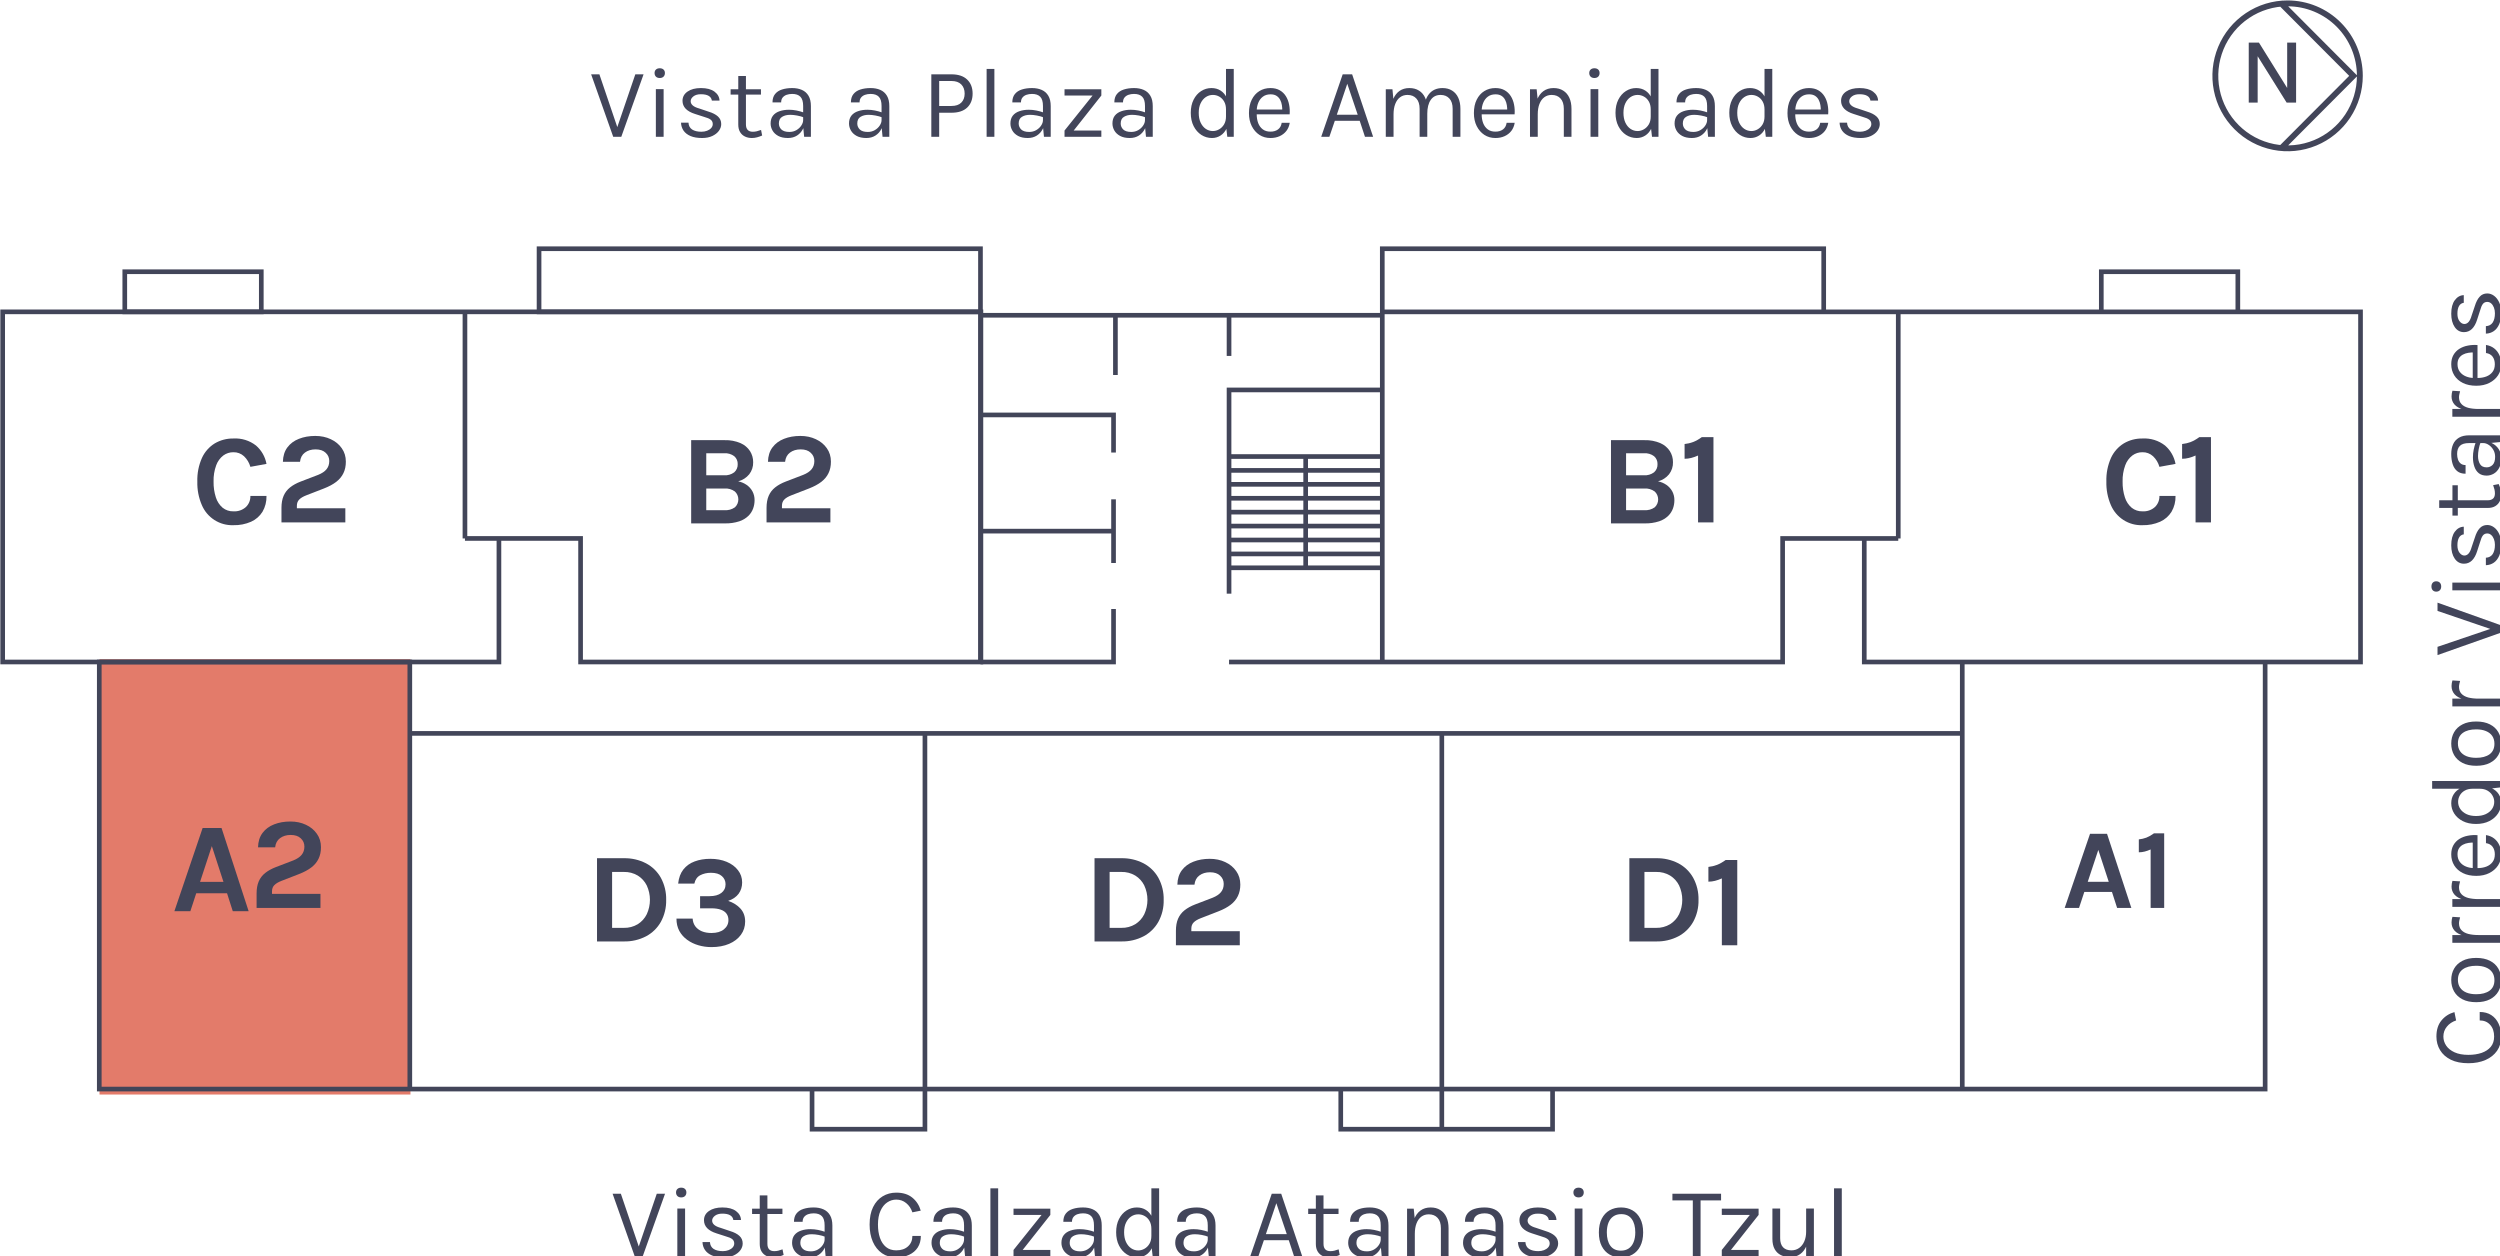 <svg width="201" height="101" viewBox="0 0 201 101" fill="none" xmlns="http://www.w3.org/2000/svg">
<g clip-path="url(#clip0_1701_10393)">
<path d="M183.425 0.296L189.209 6.098L183.425 11.901M189.732 6.098C189.732 7.251 189.391 8.378 188.753 9.336C188.115 10.294 187.207 11.041 186.146 11.482C185.084 11.924 183.916 12.039 182.789 11.814C181.662 11.589 180.627 11.034 179.815 10.219C179.002 9.404 178.449 8.366 178.225 7.235C178.001 6.105 178.116 4.933 178.555 3.868C178.995 2.803 179.74 1.893 180.695 1.253C181.65 0.612 182.774 0.271 183.922 0.271C185.463 0.271 186.941 0.884 188.03 1.977C189.12 3.07 189.732 4.553 189.732 6.098Z" stroke="#424559" stroke-width="0.472" stroke-miterlimit="10"/>
<path d="M180.799 3.424H181.618L183.946 7.165H183.889V3.424H184.606V8.247H183.844L181.403 4.341H181.516V8.247H180.799V3.424Z" fill="#424559"/>
<path d="M33 53H8V88H33V53Z" fill="#E37B6A"/>
<path d="M89.68 30.148V25.349M98.815 28.615V25.349M98.815 45.652H111.136M98.815 44.534H111.136M98.815 43.415H111.136M98.815 42.297H111.136M98.815 41.178H111.136M98.815 40.059H111.136M98.815 38.94H111.136M98.815 37.822H111.136M104.976 36.703V45.652M98.815 36.703H111.136M115.922 90.785H124.826V87.562H115.922M115.922 90.785V87.562M115.922 90.785H107.797V87.562H115.922M111.136 25.072H146.626V19.997H111.136V25.072ZM111.136 25.072H152.62M111.136 25.072V53.224M152.62 43.291V25.072M152.62 43.291L143.323 43.292V53.224H111.136M152.62 43.291L149.887 43.292V53.224H189.786V25.072L152.62 25.072M111.136 53.224V31.351H98.815V47.729M111.136 53.224V25.349H78.83V53.224M111.136 53.224H98.815M157.766 87.563V53.224H182.117V87.563H157.766ZM157.766 87.563V58.965H115.922M157.766 87.563H115.922M115.922 58.965V87.563M115.922 58.965H74.365M115.922 87.563H74.365M74.365 58.965V87.563M74.365 58.965H32.949V87.563M74.365 87.563H32.949M32.949 87.563H7.982V53.224H32.949V87.563ZM78.83 53.224V33.358H89.529V36.384M78.83 53.224H89.529V48.964M78.83 42.705H89.529M89.529 40.146V45.263M74.365 90.785H65.289V87.562H74.365V90.785ZM179.922 25.072H168.945V21.848H179.922V25.072ZM21.008 25.072H10.032V21.848H21.008V25.072ZM43.34 19.997H78.83V25.072H43.34V19.997Z" stroke="#424559" stroke-width="0.375" stroke-miterlimit="10"/>
<path d="M16.085 70.902H17.966L17.031 68.026L16.085 70.902ZM14.02 73.263L16.291 66.572H17.812L19.991 73.263H18.716L18.254 71.82H15.777L15.304 73.263H14.02Z" fill="#424559"/>
<path d="M166 73L168.039 67.037H169.405L171.361 73H170.217L169.802 71.714H167.578L167.153 73H166ZM167.855 70.896H169.543L168.704 68.332L167.855 70.896Z" fill="#42455A"/>
<path d="M173.179 67H174V73H172.911V68.296C172.748 68.369 172.588 68.426 172.431 68.466C172.274 68.505 172.118 68.525 171.961 68.525V67.487C172.17 67.466 172.373 67.418 172.57 67.345C172.767 67.268 172.97 67.153 173.179 67Z" fill="#42455A"/>
<path d="M56.783 41.019H58.242C58.545 41.044 58.846 40.961 59.093 40.784C59.179 40.702 59.247 40.603 59.294 40.494C59.34 40.385 59.363 40.267 59.363 40.148C59.362 40.029 59.337 39.912 59.289 39.803C59.242 39.694 59.172 39.597 59.085 39.516C58.842 39.338 58.543 39.253 58.242 39.276H56.783V41.019ZM56.783 36.441V38.214H58.212C58.505 38.235 58.795 38.15 59.032 37.975C59.125 37.894 59.198 37.792 59.246 37.678C59.295 37.564 59.317 37.441 59.311 37.317C59.316 37.197 59.294 37.078 59.246 36.968C59.198 36.857 59.127 36.759 59.036 36.68C58.802 36.505 58.513 36.42 58.222 36.441H56.783ZM55.57 42.081V35.389H58.263C58.702 35.375 59.139 35.456 59.543 35.629C59.853 35.764 60.117 35.987 60.303 36.27C60.47 36.537 60.558 36.847 60.555 37.163C60.564 37.513 60.453 37.855 60.239 38.132C60.011 38.411 59.701 38.61 59.352 38.699C59.593 38.747 59.822 38.844 60.025 38.983C60.221 39.117 60.382 39.295 60.496 39.503C60.614 39.725 60.673 39.974 60.668 40.225C60.667 40.445 60.63 40.663 60.557 40.87C60.477 41.096 60.347 41.301 60.177 41.47C59.968 41.671 59.717 41.823 59.443 41.913C59.065 42.035 58.67 42.092 58.273 42.081H55.57Z" fill="#424559"/>
<path d="M130.736 41.019H132.196C132.498 41.044 132.8 40.961 133.046 40.784C133.132 40.702 133.2 40.603 133.247 40.494C133.293 40.385 133.317 40.267 133.316 40.148C133.315 40.029 133.29 39.912 133.242 39.803C133.195 39.694 133.125 39.597 133.038 39.516C132.795 39.338 132.496 39.253 132.196 39.276H130.736V41.019ZM130.736 36.441V38.214H132.165C132.458 38.235 132.748 38.15 132.985 37.975C133.078 37.894 133.151 37.792 133.2 37.678C133.248 37.564 133.27 37.441 133.264 37.317C133.269 37.197 133.247 37.078 133.199 36.968C133.152 36.857 133.08 36.759 132.989 36.68C132.756 36.505 132.466 36.42 132.175 36.441H130.736ZM129.523 42.081V35.389H132.216C132.655 35.375 133.092 35.456 133.496 35.629C133.807 35.764 134.071 35.987 134.257 36.27C134.424 36.537 134.511 36.847 134.508 37.163C134.518 37.513 134.406 37.855 134.192 38.132C133.964 38.411 133.654 38.61 133.306 38.699C133.547 38.747 133.776 38.844 133.979 38.983C134.174 39.117 134.335 39.295 134.449 39.503C134.567 39.725 134.626 39.974 134.621 40.225C134.62 40.445 134.583 40.663 134.51 40.87C134.431 41.096 134.3 41.301 134.13 41.47C133.922 41.671 133.671 41.823 133.396 41.913C133.018 42.035 132.623 42.092 132.226 42.081H129.523Z" fill="#424559"/>
<path d="M172.25 42.225C171.713 42.245 171.182 42.1 170.729 41.81C170.276 41.52 169.921 41.099 169.711 40.602C169.457 40.008 169.335 39.366 169.352 38.72C169.331 38.065 169.459 37.413 169.724 36.815C169.945 36.333 170.302 35.928 170.752 35.65C171.206 35.383 171.724 35.246 172.25 35.255C172.906 35.216 173.553 35.417 174.071 35.822C174.511 36.204 174.807 36.724 174.912 37.297L173.617 37.534C173.527 37.209 173.351 36.915 173.108 36.683C172.875 36.467 172.567 36.35 172.25 36.359C171.96 36.356 171.677 36.447 171.443 36.619C171.182 36.821 170.983 37.094 170.871 37.404C170.716 37.825 170.644 38.272 170.657 38.72C170.648 39.153 170.711 39.586 170.844 39.998C170.945 40.319 171.133 40.604 171.387 40.823C171.632 41.018 171.937 41.121 172.25 41.112C172.433 41.123 172.616 41.099 172.79 41.039C172.963 40.979 173.123 40.886 173.259 40.763C173.378 40.648 173.47 40.51 173.532 40.357C173.594 40.204 173.623 40.039 173.617 39.874H174.912C174.926 40.32 174.814 40.76 174.591 41.145C174.372 41.498 174.053 41.777 173.674 41.947C173.225 42.143 172.739 42.238 172.25 42.225Z" fill="#424559"/>
<path d="M18.764 42.225C18.226 42.245 17.696 42.1 17.243 41.81C16.789 41.52 16.434 41.099 16.225 40.602C15.971 40.008 15.848 39.366 15.865 38.72C15.845 38.065 15.972 37.413 16.238 36.815C16.458 36.333 16.816 35.928 17.265 35.65C17.719 35.383 18.238 35.246 18.764 35.255C19.419 35.216 20.067 35.417 20.585 35.822C21.024 36.204 21.321 36.724 21.426 37.297L20.131 37.534C20.04 37.21 19.864 36.916 19.621 36.683C19.388 36.467 19.081 36.351 18.764 36.359C18.474 36.356 18.191 36.447 17.956 36.619C17.695 36.821 17.497 37.094 17.384 37.404C17.23 37.825 17.157 38.272 17.171 38.72C17.162 39.153 17.225 39.586 17.358 39.998C17.459 40.319 17.646 40.604 17.9 40.823C18.145 41.018 18.451 41.121 18.764 41.112C18.947 41.123 19.13 41.099 19.303 41.039C19.477 40.979 19.636 40.886 19.773 40.763C19.891 40.648 19.984 40.51 20.046 40.357C20.107 40.204 20.136 40.039 20.131 39.874H21.426C21.439 40.32 21.328 40.76 21.105 41.145C20.885 41.498 20.566 41.778 20.187 41.947C19.738 42.143 19.253 42.238 18.764 42.225Z" fill="#424559"/>
<path d="M49.213 70.104V74.6H50.158C50.551 74.61 50.939 74.508 51.276 74.306C51.587 74.112 51.838 73.834 52 73.504C52.168 73.142 52.255 72.748 52.255 72.348C52.255 71.949 52.168 71.555 52 71.192C51.838 70.864 51.587 70.588 51.276 70.395C50.938 70.195 50.551 70.094 50.158 70.104H49.213ZM48 69.001H50.158C50.777 68.987 51.39 69.128 51.941 69.411C52.442 69.675 52.856 70.079 53.133 70.574C53.428 71.119 53.576 71.732 53.56 72.352C53.575 72.968 53.428 73.577 53.133 74.117C52.855 74.612 52.441 75.015 51.941 75.28C51.39 75.564 50.778 75.706 50.158 75.692H48V69.001Z" fill="#424559"/>
<path d="M89.213 70.104V74.6H90.158C90.551 74.61 90.939 74.508 91.276 74.306C91.587 74.112 91.838 73.834 92 73.504C92.168 73.142 92.255 72.748 92.255 72.348C92.255 71.949 92.168 71.555 92 71.192C91.838 70.864 91.587 70.588 91.276 70.395C90.938 70.195 90.551 70.094 90.158 70.104H89.213ZM88 69.001H90.158C90.777 68.987 91.39 69.128 91.941 69.411C92.442 69.675 92.856 70.079 93.133 70.574C93.428 71.119 93.576 71.732 93.56 72.352C93.575 72.968 93.428 73.577 93.133 74.117C92.855 74.612 92.441 75.015 91.941 75.28C91.39 75.564 90.778 75.706 90.158 75.692H88V69.001Z" fill="#424559"/>
<path d="M132.213 70.104V74.6H133.158C133.551 74.61 133.939 74.508 134.276 74.306C134.587 74.112 134.838 73.834 135 73.504C135.168 73.142 135.255 72.748 135.255 72.348C135.255 71.949 135.168 71.555 135 71.192C134.838 70.864 134.587 70.588 134.276 70.395C133.938 70.195 133.551 70.094 133.158 70.104H132.213ZM131 69.001H133.158C133.777 68.987 134.39 69.128 134.941 69.411C135.442 69.675 135.856 70.079 136.133 70.574C136.428 71.119 136.576 71.732 136.56 72.352C136.575 72.968 136.428 73.577 136.133 74.117C135.855 74.612 135.441 75.015 134.941 75.28C134.39 75.564 133.778 75.706 133.158 75.692H131V69.001Z" fill="#424559"/>
<path d="M37.382 43.291V25.072M37.382 43.291H46.679V53.224H78.865V25.072H37.382M37.382 43.291H40.114V53.224H0.215V25.072H37.382" stroke="#424559" stroke-width="0.375" stroke-miterlimit="10"/>
<path d="M20.63 73V71.835C20.63 71.453 20.688 71.129 20.803 70.863C20.919 70.597 21.09 70.373 21.318 70.191C21.549 70.006 21.837 69.847 22.184 69.713L23.581 69.178C23.885 69.055 24.109 68.905 24.253 68.727C24.399 68.548 24.473 68.328 24.473 68.065C24.473 67.802 24.377 67.582 24.184 67.403C23.995 67.222 23.724 67.13 23.37 67.13C23.031 67.13 22.746 67.216 22.515 67.388C22.287 67.556 22.156 67.802 22.121 68.128H20.745C20.756 67.662 20.877 67.276 21.108 66.968C21.339 66.66 21.648 66.43 22.037 66.28C22.425 66.126 22.863 66.049 23.349 66.049C23.808 66.049 24.223 66.136 24.594 66.311C24.965 66.483 25.259 66.725 25.476 67.036C25.696 67.344 25.806 67.704 25.806 68.118C25.806 68.468 25.742 68.775 25.612 69.041C25.486 69.308 25.294 69.54 25.035 69.74C24.776 69.939 24.448 70.116 24.053 70.27L22.646 70.816C22.373 70.921 22.175 71.038 22.053 71.168C21.93 71.294 21.869 71.46 21.869 71.666V71.866H25.765V73H20.63Z" fill="#42455A"/>
<path d="M94.544 76V74.835C94.544 74.453 94.602 74.129 94.717 73.863C94.833 73.597 95.004 73.373 95.232 73.191C95.463 73.006 95.752 72.847 96.098 72.713L97.495 72.178C97.799 72.055 98.023 71.905 98.167 71.727C98.314 71.548 98.387 71.328 98.387 71.065C98.387 70.802 98.291 70.582 98.098 70.403C97.909 70.222 97.638 70.13 97.285 70.13C96.945 70.13 96.66 70.216 96.429 70.388C96.201 70.556 96.07 70.802 96.035 71.128H94.66C94.67 70.662 94.791 70.276 95.022 69.968C95.253 69.66 95.563 69.43 95.951 69.28C96.34 69.126 96.777 69.049 97.264 69.049C97.722 69.049 98.137 69.136 98.508 69.311C98.879 69.483 99.173 69.725 99.39 70.036C99.61 70.344 99.721 70.704 99.721 71.118C99.721 71.468 99.656 71.775 99.526 72.041C99.4 72.308 99.208 72.54 98.949 72.74C98.69 72.939 98.363 73.116 97.967 73.27L96.56 73.816C96.287 73.921 96.089 74.038 95.967 74.168C95.844 74.294 95.783 74.46 95.783 74.666V74.866H99.679V76H94.544Z" fill="#42455A"/>
<path d="M57.201 76.147C56.84 76.147 56.492 76.098 56.156 76C55.82 75.902 55.519 75.757 55.253 75.564C54.987 75.372 54.775 75.134 54.618 74.85C54.464 74.563 54.387 74.233 54.387 73.858H55.689C55.703 74.096 55.774 74.302 55.904 74.478C56.033 74.649 56.208 74.782 56.429 74.876C56.653 74.968 56.91 75.013 57.201 75.013C57.628 75.013 57.962 74.915 58.203 74.719C58.445 74.523 58.566 74.275 58.566 73.974C58.566 73.778 58.517 73.609 58.419 73.469C58.321 73.326 58.17 73.218 57.967 73.144C57.764 73.067 57.505 73.028 57.19 73.028H56.287V72.052H57.054C57.453 72.052 57.766 71.966 57.993 71.795C58.221 71.623 58.335 71.391 58.335 71.097C58.335 70.834 58.237 70.615 58.041 70.44C57.845 70.262 57.551 70.172 57.159 70.172C56.84 70.172 56.555 70.237 56.303 70.367C56.054 70.496 55.895 70.722 55.825 71.044H54.523C54.572 70.579 54.712 70.199 54.943 69.905C55.178 69.611 55.48 69.395 55.851 69.259C56.222 69.119 56.641 69.049 57.106 69.049C57.6 69.049 58.039 69.129 58.424 69.29C58.809 69.451 59.112 69.675 59.332 69.963C59.556 70.246 59.668 70.575 59.668 70.95C59.668 71.296 59.574 71.599 59.385 71.858C59.196 72.113 58.916 72.304 58.545 72.43C58.958 72.57 59.288 72.778 59.537 73.055C59.785 73.331 59.91 73.676 59.91 74.089C59.91 74.492 59.796 74.849 59.568 75.16C59.344 75.468 59.029 75.71 58.623 75.885C58.217 76.059 57.743 76.147 57.201 76.147Z" fill="#42455A"/>
<path d="M138.741 69.144H139.676V76H138.437V70.624C138.251 70.708 138.069 70.773 137.891 70.818C137.712 70.864 137.534 70.886 137.355 70.886V69.7C137.593 69.675 137.824 69.621 138.048 69.537C138.272 69.45 138.503 69.319 138.741 69.144Z" fill="#42455A"/>
<path d="M176.827 35.144H177.762V42H176.523V36.624C176.337 36.708 176.155 36.773 175.977 36.818C175.798 36.864 175.62 36.886 175.441 36.886V35.7C175.679 35.675 175.91 35.621 176.134 35.537C176.358 35.45 176.589 35.319 176.827 35.144Z" fill="#42455A"/>
<path d="M136.827 35.144H137.762V42H136.523V36.624C136.337 36.708 136.155 36.773 135.977 36.818C135.798 36.864 135.62 36.886 135.441 36.886V35.7C135.679 35.675 135.91 35.621 136.134 35.537C136.358 35.45 136.589 35.319 136.827 35.144Z" fill="#42455A"/>
<path d="M61.63 42V40.834C61.63 40.453 61.688 40.129 61.803 39.863C61.919 39.597 62.09 39.373 62.318 39.191C62.549 39.006 62.837 38.846 63.184 38.714L64.581 38.178C64.885 38.056 65.109 37.905 65.252 37.727C65.4 37.548 65.473 37.328 65.473 37.065C65.473 36.803 65.377 36.582 65.184 36.404C64.995 36.221 64.724 36.13 64.371 36.13C64.031 36.13 63.746 36.216 63.515 36.388C63.287 36.556 63.156 36.803 63.121 37.128H61.745C61.756 36.663 61.877 36.276 62.108 35.968C62.339 35.66 62.648 35.431 63.037 35.28C63.425 35.126 63.863 35.049 64.35 35.049C64.808 35.049 65.223 35.136 65.594 35.312C65.965 35.483 66.259 35.724 66.476 36.036C66.696 36.344 66.806 36.705 66.806 37.117C66.806 37.468 66.742 37.776 66.612 38.041C66.486 38.307 66.294 38.54 66.035 38.74C65.776 38.939 65.448 39.116 65.053 39.27L63.646 39.816C63.373 39.921 63.175 40.038 63.053 40.168C62.93 40.294 62.869 40.46 62.869 40.666V40.866H66.764V42H61.63Z" fill="#42455A"/>
<path d="M22.63 42V40.834C22.63 40.453 22.688 40.129 22.803 39.863C22.919 39.597 23.09 39.373 23.318 39.191C23.549 39.006 23.837 38.846 24.184 38.714L25.581 38.178C25.885 38.056 26.109 37.905 26.253 37.727C26.399 37.548 26.473 37.328 26.473 37.065C26.473 36.803 26.377 36.582 26.184 36.404C25.995 36.221 25.724 36.13 25.37 36.13C25.031 36.13 24.746 36.216 24.515 36.388C24.287 36.556 24.156 36.803 24.121 37.128H22.745C22.756 36.663 22.877 36.276 23.108 35.968C23.339 35.66 23.648 35.431 24.037 35.28C24.425 35.126 24.863 35.049 25.349 35.049C25.808 35.049 26.223 35.136 26.594 35.312C26.965 35.483 27.259 35.724 27.476 36.036C27.696 36.344 27.806 36.705 27.806 37.117C27.806 37.468 27.742 37.776 27.612 38.041C27.486 38.307 27.294 38.54 27.035 38.74C26.776 38.939 26.448 39.116 26.053 39.27L24.646 39.816C24.373 39.921 24.175 40.038 24.053 40.168C23.93 40.294 23.869 40.46 23.869 40.666V40.866H27.765V42H22.63Z" fill="#42455A"/>
<path d="M201.096 83.339C201.096 83.781 200.985 84.163 200.764 84.483C200.54 84.803 200.231 85.049 199.836 85.223C199.439 85.396 198.979 85.483 198.456 85.483C197.899 85.483 197.429 85.389 197.048 85.203C196.667 85.013 196.379 84.757 196.184 84.435C195.987 84.109 195.888 83.744 195.888 83.339C195.888 82.803 196.023 82.372 196.292 82.047C196.559 81.719 196.907 81.493 197.336 81.371L197.472 82.043C197.16 82.147 196.912 82.313 196.728 82.543C196.541 82.769 196.448 83.035 196.448 83.339C196.448 83.603 196.524 83.847 196.676 84.071C196.825 84.292 197.049 84.471 197.348 84.607C197.647 84.743 198.016 84.811 198.456 84.811C198.856 84.811 199.212 84.757 199.524 84.651C199.836 84.541 200.081 84.379 200.26 84.163C200.439 83.944 200.528 83.669 200.528 83.339C200.528 82.941 200.421 82.627 200.208 82.395C199.995 82.16 199.715 82.043 199.368 82.043L199.368 81.363C199.728 81.363 200.037 81.445 200.296 81.611C200.552 81.776 200.749 82.008 200.888 82.307C201.027 82.603 201.096 82.947 201.096 83.339ZM201.096 78.792C201.096 79.136 201.02 79.443 200.868 79.712C200.716 79.979 200.491 80.19 200.192 80.344C199.893 80.499 199.525 80.576 199.088 80.576C198.648 80.576 198.28 80.499 197.984 80.344C197.685 80.19 197.46 79.979 197.308 79.712C197.156 79.443 197.08 79.136 197.08 78.792C197.08 78.451 197.156 78.147 197.308 77.88C197.46 77.611 197.685 77.4 197.984 77.248C198.28 77.094 198.648 77.016 199.088 77.016C199.525 77.016 199.893 77.094 200.192 77.248C200.491 77.4 200.716 77.611 200.868 77.88C201.02 78.147 201.096 78.451 201.096 78.792ZM200.552 78.808C200.552 78.56 200.493 78.35 200.376 78.176C200.256 78.003 200.087 77.872 199.868 77.784C199.649 77.694 199.389 77.648 199.088 77.648C198.632 77.648 198.273 77.743 198.012 77.932C197.748 78.122 197.616 78.403 197.616 78.776C197.616 79.027 197.676 79.239 197.796 79.412C197.913 79.583 198.083 79.714 198.304 79.804C198.523 79.892 198.784 79.936 199.088 79.936C199.539 79.936 199.896 79.842 200.16 79.652C200.421 79.46 200.552 79.179 200.552 78.808ZM201 75.801L197.168 75.801L197.168 75.177L201 75.177L201 75.801ZM199.272 75.369C198.787 75.369 198.384 75.323 198.064 75.229C197.741 75.136 197.501 75 197.344 74.821C197.184 74.64 197.104 74.42 197.104 74.161C197.104 74.076 197.111 73.999 197.124 73.929C197.135 73.857 197.152 73.785 197.176 73.713L197.792 73.753C197.768 73.828 197.748 73.909 197.732 73.997C197.713 74.085 197.704 74.164 197.704 74.233C197.704 74.46 197.769 74.643 197.9 74.781C198.028 74.92 198.209 75.021 198.444 75.085C198.679 75.147 198.955 75.177 199.272 75.177L199.272 75.369ZM201 72.911L197.168 72.911L197.168 72.287L201 72.287L201 72.911ZM199.272 72.479C198.787 72.479 198.384 72.432 198.064 72.339C197.741 72.245 197.501 72.109 197.344 71.931C197.184 71.749 197.104 71.529 197.104 71.271C197.104 71.185 197.111 71.108 197.124 71.039C197.135 70.967 197.152 70.895 197.176 70.823L197.792 70.863C197.768 70.937 197.748 71.019 197.732 71.107C197.713 71.195 197.704 71.273 197.704 71.343C197.704 71.569 197.769 71.752 197.9 71.891C198.028 72.029 198.209 72.131 198.444 72.195C198.679 72.256 198.955 72.287 199.272 72.287L199.272 72.479ZM201.096 68.692C201.096 69.023 201.012 69.319 200.844 69.58C200.673 69.839 200.437 70.044 200.136 70.196C199.835 70.346 199.488 70.42 199.096 70.42C198.677 70.42 198.317 70.346 198.016 70.196C197.715 70.047 197.484 69.843 197.324 69.584C197.161 69.323 197.08 69.025 197.08 68.692C197.08 68.401 197.139 68.153 197.256 67.948C197.373 67.743 197.532 67.578 197.732 67.452C197.932 67.327 198.159 67.24 198.412 67.192C198.663 67.141 198.923 67.127 199.192 67.148L199.192 69.916L198.808 69.916L198.808 67.56L198.928 67.744C198.771 67.736 198.613 67.746 198.456 67.772C198.299 67.796 198.155 67.843 198.024 67.912C197.891 67.981 197.784 68.079 197.704 68.204C197.624 68.329 197.584 68.49 197.584 68.684C197.584 68.93 197.647 69.135 197.772 69.3C197.897 69.466 198.063 69.59 198.268 69.672C198.471 69.755 198.691 69.796 198.928 69.796L199.184 69.796C199.451 69.796 199.689 69.756 199.9 69.676C200.111 69.594 200.277 69.471 200.4 69.308C200.523 69.145 200.584 68.94 200.584 68.692C200.584 68.444 200.524 68.24 200.404 68.08C200.284 67.92 200.107 67.823 199.872 67.788L199.872 67.14C200.125 67.18 200.344 67.271 200.528 67.412C200.709 67.553 200.849 67.734 200.948 67.952C201.047 68.171 201.096 68.418 201.096 68.692ZM201.096 64.543C201.096 64.852 201.013 65.136 200.848 65.395C200.68 65.653 200.445 65.86 200.144 66.015C199.84 66.169 199.483 66.247 199.072 66.247C198.664 66.247 198.311 66.171 198.012 66.019C197.713 65.867 197.484 65.665 197.324 65.415C197.161 65.161 197.08 64.884 197.08 64.583C197.08 64.303 197.148 64.057 197.284 63.847C197.42 63.633 197.616 63.468 197.872 63.351C198.128 63.233 198.437 63.175 198.8 63.175L198.8 63.415C198.547 63.415 198.333 63.465 198.16 63.567C197.987 63.665 197.856 63.795 197.768 63.955C197.677 64.115 197.632 64.287 197.632 64.471C197.632 64.679 197.691 64.869 197.808 65.043C197.923 65.213 198.088 65.351 198.304 65.455C198.517 65.556 198.773 65.607 199.072 65.607C199.376 65.607 199.637 65.556 199.856 65.455C200.075 65.351 200.243 65.213 200.36 65.043C200.477 64.869 200.536 64.679 200.536 64.471C200.536 64.297 200.491 64.131 200.4 63.971C200.309 63.808 200.177 63.675 200.004 63.571C199.828 63.467 199.616 63.415 199.368 63.415L199.368 63.175C199.739 63.175 200.053 63.236 200.312 63.359C200.568 63.479 200.763 63.643 200.896 63.851C201.029 64.056 201.096 64.287 201.096 64.543ZM201 63.311L200.104 63.415L195.544 63.415L195.544 62.791L201 62.791L201 63.311ZM201.096 59.785C201.096 60.129 201.02 60.435 200.868 60.705C200.716 60.971 200.491 61.182 200.192 61.337C199.893 61.491 199.525 61.569 199.088 61.569C198.648 61.569 198.28 61.491 197.984 61.337C197.685 61.182 197.46 60.971 197.308 60.705C197.156 60.435 197.08 60.129 197.08 59.785C197.08 59.443 197.156 59.139 197.308 58.873C197.46 58.603 197.685 58.393 197.984 58.241C198.28 58.086 198.648 58.009 199.088 58.009C199.525 58.009 199.893 58.086 200.192 58.241C200.491 58.393 200.716 58.603 200.868 58.873C201.02 59.139 201.096 59.443 201.096 59.785ZM200.552 59.801C200.552 59.553 200.493 59.342 200.376 59.169C200.256 58.995 200.087 58.865 199.868 58.777C199.649 58.686 199.389 58.641 199.088 58.641C198.632 58.641 198.273 58.735 198.012 58.925C197.748 59.114 197.616 59.395 197.616 59.769C197.616 60.019 197.676 60.231 197.796 60.405C197.913 60.575 198.083 60.706 198.304 60.797C198.523 60.885 198.784 60.929 199.088 60.929C199.539 60.929 199.896 60.834 200.16 60.645C200.421 60.453 200.552 60.171 200.552 59.801ZM201 56.794L197.168 56.794L197.168 56.17L201 56.17L201 56.794ZM199.272 56.362C198.787 56.362 198.384 56.315 198.064 56.222C197.741 56.128 197.501 55.992 197.344 55.814C197.184 55.632 197.104 55.412 197.104 55.154C197.104 55.068 197.111 54.991 197.124 54.922C197.135 54.85 197.152 54.778 197.176 54.706L197.792 54.746C197.768 54.82 197.748 54.902 197.732 54.99C197.713 55.078 197.704 55.156 197.704 55.226C197.704 55.452 197.769 55.635 197.9 55.774C198.028 55.912 198.209 56.014 198.444 56.078C198.679 56.139 198.955 56.17 199.272 56.17L199.272 56.362ZM200.336 50.605L195.976 49.117L195.976 48.453L201 50.245L201 50.892L195.976 52.669L195.976 52.005L200.336 50.525L200.336 50.605ZM196.272 47.153C196.272 47.281 196.236 47.382 196.164 47.456C196.089 47.531 195.992 47.569 195.872 47.569C195.755 47.569 195.661 47.531 195.592 47.456C195.523 47.382 195.488 47.281 195.488 47.153C195.488 47.025 195.523 46.923 195.592 46.849C195.661 46.774 195.755 46.736 195.872 46.736C195.992 46.736 196.089 46.774 196.164 46.849C196.236 46.923 196.272 47.025 196.272 47.153ZM201 47.465L197.168 47.465L197.168 46.84L201 46.84L201 47.465ZM201.096 43.746C201.096 44.116 201.044 44.426 200.94 44.674C200.833 44.922 200.688 45.11 200.504 45.238C200.317 45.366 200.104 45.434 199.864 45.442L199.864 44.842C200.107 44.828 200.289 44.731 200.412 44.55C200.532 44.366 200.592 44.116 200.592 43.802C200.592 43.636 200.565 43.484 200.512 43.346C200.459 43.207 200.385 43.096 200.292 43.014C200.199 42.931 200.093 42.89 199.976 42.89C199.827 42.89 199.709 42.944 199.624 43.054C199.539 43.163 199.464 43.338 199.4 43.578L199.16 44.322C199.059 44.644 198.92 44.892 198.744 45.066C198.565 45.236 198.352 45.322 198.104 45.322C197.795 45.322 197.547 45.186 197.36 44.914C197.173 44.642 197.08 44.284 197.08 43.842C197.08 43.372 197.176 43.008 197.368 42.75C197.56 42.491 197.8 42.356 198.088 42.346L198.088 42.962C197.92 42.986 197.793 43.071 197.708 43.218C197.62 43.364 197.576 43.572 197.576 43.842C197.576 44.1 197.635 44.303 197.752 44.45C197.867 44.594 197.995 44.666 198.136 44.666C198.4 44.666 198.595 44.439 198.72 43.986L198.976 43.226C199.075 42.898 199.204 42.647 199.364 42.474C199.524 42.298 199.728 42.21 199.976 42.21C200.168 42.21 200.349 42.272 200.52 42.398C200.691 42.523 200.829 42.7 200.936 42.93C201.043 43.159 201.096 43.431 201.096 43.746ZM201.096 39.743C201.096 39.951 201.056 40.137 200.976 40.303C200.896 40.468 200.776 40.599 200.616 40.695C200.456 40.791 200.256 40.839 200.016 40.839L196.112 40.839L196.112 40.223L200 40.223C200.395 40.223 200.592 40.039 200.592 39.671C200.592 39.561 200.58 39.456 200.556 39.355C200.532 39.251 200.496 39.135 200.448 39.007L200.896 38.919C200.955 39.055 201.003 39.191 201.04 39.327C201.077 39.46 201.096 39.599 201.096 39.743ZM197.608 41.455L197.176 41.455L197.176 39.015L197.608 39.015L197.608 41.455ZM201 35.543L200.16 35.623L198.52 35.623C198.176 35.623 197.929 35.696 197.78 35.843C197.628 35.989 197.552 36.209 197.552 36.503C197.552 36.668 197.576 36.819 197.624 36.955C197.672 37.088 197.747 37.195 197.848 37.275C197.947 37.352 198.075 37.391 198.232 37.391L198.232 38.087C197.955 38.087 197.732 38.019 197.564 37.883C197.393 37.747 197.271 37.56 197.196 37.323C197.119 37.083 197.08 36.809 197.08 36.503C197.08 36.209 197.129 35.949 197.228 35.723C197.327 35.496 197.484 35.319 197.7 35.191C197.913 35.063 198.192 34.999 198.536 34.999L201 34.999L201 35.543ZM201.096 36.847C201.096 37.161 201.04 37.421 200.928 37.627C200.816 37.832 200.671 37.985 200.492 38.087C200.313 38.188 200.125 38.239 199.928 38.239C199.669 38.239 199.459 38.175 199.296 38.047C199.133 37.916 199.015 37.739 198.94 37.515C198.863 37.291 198.824 37.039 198.824 36.759C198.824 36.559 198.844 36.359 198.884 36.159C198.924 35.956 198.979 35.759 199.048 35.567L199.44 35.567C199.376 35.727 199.325 35.908 199.288 36.111C199.251 36.311 199.232 36.495 199.232 36.663C199.232 36.919 199.285 37.135 199.392 37.311C199.496 37.487 199.675 37.575 199.928 37.575C200.115 37.575 200.275 37.508 200.408 37.375C200.541 37.239 200.608 37.023 200.608 36.727C200.608 36.519 200.56 36.332 200.464 36.167C200.365 35.999 200.243 35.867 200.096 35.771C199.949 35.672 199.803 35.623 199.656 35.623L199.656 35.471C199.912 35.471 200.149 35.527 200.368 35.639C200.587 35.748 200.763 35.905 200.896 36.111C201.029 36.316 201.096 36.561 201.096 36.847ZM201 33.505L197.168 33.505L197.168 32.88L201 32.88L201 33.505ZM199.272 33.072C198.787 33.072 198.384 33.026 198.064 32.932C197.741 32.839 197.501 32.703 197.344 32.525C197.184 32.343 197.104 32.123 197.104 31.864C197.104 31.779 197.111 31.702 197.124 31.633C197.135 31.561 197.152 31.488 197.176 31.416L197.792 31.456C197.768 31.531 197.748 31.613 197.732 31.701C197.713 31.788 197.704 31.867 197.704 31.936C197.704 32.163 197.769 32.346 197.9 32.484C198.028 32.623 198.209 32.724 198.444 32.788C198.679 32.85 198.955 32.88 199.272 32.88L199.272 33.072ZM201.096 29.286C201.096 29.616 201.012 29.913 200.844 30.174C200.673 30.433 200.437 30.638 200.136 30.79C199.835 30.939 199.488 31.014 199.096 31.014C198.677 31.014 198.317 30.939 198.016 30.79C197.715 30.64 197.484 30.436 197.324 30.178C197.161 29.916 197.08 29.619 197.08 29.286C197.08 28.995 197.139 28.747 197.256 28.542C197.373 28.337 197.532 28.171 197.732 28.046C197.932 27.921 198.159 27.834 198.412 27.786C198.663 27.735 198.923 27.721 199.192 27.742L199.192 30.51L198.808 30.51L198.808 28.154L198.928 28.338C198.771 28.33 198.613 28.339 198.456 28.366C198.299 28.39 198.155 28.436 198.024 28.506C197.891 28.575 197.784 28.672 197.704 28.798C197.624 28.923 197.584 29.083 197.584 29.278C197.584 29.523 197.647 29.729 197.772 29.894C197.897 30.059 198.063 30.183 198.268 30.266C198.471 30.349 198.691 30.39 198.928 30.39L199.184 30.39C199.451 30.39 199.689 30.35 199.9 30.27C200.111 30.187 200.277 30.064 200.4 29.902C200.523 29.739 200.584 29.534 200.584 29.286C200.584 29.038 200.524 28.834 200.404 28.674C200.284 28.514 200.107 28.416 199.872 28.382L199.872 27.734C200.125 27.774 200.344 27.864 200.528 28.006C200.709 28.147 200.849 28.327 200.948 28.546C201.047 28.765 201.096 29.011 201.096 29.286ZM201.096 25.128C201.096 25.499 201.044 25.808 200.94 26.056C200.833 26.305 200.688 26.492 200.504 26.62C200.317 26.748 200.104 26.817 199.864 26.825L199.864 26.224C200.107 26.211 200.289 26.114 200.412 25.933C200.532 25.748 200.592 25.499 200.592 25.184C200.592 25.019 200.565 24.867 200.512 24.729C200.459 24.59 200.385 24.479 200.292 24.396C200.199 24.314 200.093 24.273 199.976 24.273C199.827 24.273 199.709 24.327 199.624 24.436C199.539 24.546 199.464 24.721 199.4 24.96L199.16 25.704C199.059 26.027 198.92 26.275 198.744 26.448C198.565 26.619 198.352 26.704 198.104 26.704C197.795 26.704 197.547 26.569 197.36 26.297C197.173 26.024 197.08 25.667 197.08 25.224C197.08 24.755 197.176 24.391 197.368 24.133C197.56 23.874 197.8 23.739 198.088 23.729L198.088 24.345C197.92 24.369 197.793 24.454 197.708 24.601C197.62 24.747 197.576 24.955 197.576 25.224C197.576 25.483 197.635 25.686 197.752 25.832C197.867 25.977 197.995 26.049 198.136 26.049C198.4 26.049 198.595 25.822 198.72 25.369L198.976 24.608C199.075 24.28 199.204 24.03 199.364 23.857C199.524 23.68 199.728 23.593 199.976 23.593C200.168 23.593 200.349 23.655 200.52 23.78C200.691 23.906 200.829 24.083 200.936 24.312C201.043 24.542 201.096 24.814 201.096 25.128Z" fill="#42455A"/>
<path d="M51.317 100.336L52.805 95.976H53.469L51.677 101H51.029L49.253 95.976H49.917L51.397 100.336H51.317ZM54.769 96.272C54.641 96.272 54.54 96.236 54.465 96.164C54.391 96.089 54.353 95.992 54.353 95.872C54.353 95.755 54.391 95.661 54.465 95.592C54.54 95.523 54.641 95.488 54.769 95.488C54.897 95.488 54.999 95.523 55.073 95.592C55.148 95.661 55.185 95.755 55.185 95.872C55.185 95.992 55.148 96.089 55.073 96.164C54.999 96.236 54.897 96.272 54.769 96.272ZM54.457 101V97.168H55.081V101H54.457ZM58.176 101.096C57.806 101.096 57.496 101.044 57.248 100.94C57 100.833 56.812 100.688 56.684 100.504C56.556 100.317 56.488 100.104 56.48 99.864H57.08C57.093 100.107 57.191 100.289 57.372 100.412C57.556 100.532 57.806 100.592 58.12 100.592C58.285 100.592 58.438 100.565 58.576 100.512C58.715 100.459 58.825 100.385 58.908 100.292C58.991 100.199 59.032 100.093 59.032 99.976C59.032 99.827 58.977 99.709 58.868 99.624C58.759 99.539 58.584 99.464 58.344 99.4L57.6 99.16C57.278 99.059 57.029 98.92 56.856 98.744C56.685 98.565 56.6 98.352 56.6 98.104C56.6 97.795 56.736 97.547 57.008 97.36C57.28 97.173 57.638 97.08 58.08 97.08C58.55 97.08 58.913 97.176 59.172 97.368C59.431 97.56 59.566 97.8 59.576 98.088H58.96C58.936 97.92 58.851 97.793 58.704 97.708C58.557 97.62 58.349 97.576 58.08 97.576C57.822 97.576 57.619 97.635 57.472 97.752C57.328 97.867 57.256 97.995 57.256 98.136C57.256 98.4 57.483 98.595 57.936 98.72L58.696 98.976C59.024 99.075 59.275 99.204 59.448 99.364C59.624 99.524 59.712 99.728 59.712 99.976C59.712 100.168 59.65 100.349 59.524 100.52C59.399 100.691 59.221 100.829 58.992 100.936C58.763 101.043 58.491 101.096 58.176 101.096ZM62.179 101.096C61.971 101.096 61.785 101.056 61.619 100.976C61.454 100.896 61.323 100.776 61.227 100.616C61.131 100.456 61.083 100.256 61.083 100.016V96.112H61.699V100C61.699 100.395 61.883 100.592 62.251 100.592C62.361 100.592 62.466 100.58 62.567 100.556C62.671 100.532 62.787 100.496 62.915 100.448L63.003 100.896C62.867 100.955 62.731 101.003 62.595 101.04C62.462 101.077 62.323 101.096 62.179 101.096ZM60.467 97.608V97.176H62.907V97.608H60.467ZM66.379 101L66.299 100.16V98.52C66.299 98.176 66.226 97.929 66.079 97.78C65.933 97.628 65.713 97.552 65.419 97.552C65.254 97.552 65.103 97.576 64.967 97.624C64.834 97.672 64.727 97.747 64.647 97.848C64.57 97.947 64.531 98.075 64.531 98.232H63.835C63.835 97.955 63.903 97.732 64.039 97.564C64.175 97.393 64.362 97.271 64.599 97.196C64.839 97.119 65.112 97.08 65.419 97.08C65.713 97.08 65.972 97.129 66.199 97.228C66.426 97.327 66.603 97.484 66.731 97.7C66.859 97.913 66.923 98.192 66.923 98.536V101H66.379ZM65.075 101.096C64.76 101.096 64.501 101.04 64.295 100.928C64.09 100.816 63.937 100.671 63.835 100.492C63.734 100.313 63.683 100.125 63.683 99.928C63.683 99.669 63.747 99.459 63.875 99.296C64.006 99.133 64.183 99.015 64.407 98.94C64.631 98.863 64.883 98.824 65.163 98.824C65.363 98.824 65.563 98.844 65.763 98.884C65.966 98.924 66.163 98.979 66.355 99.048V99.44C66.195 99.376 66.014 99.325 65.811 99.288C65.611 99.251 65.427 99.232 65.259 99.232C65.003 99.232 64.787 99.285 64.611 99.392C64.435 99.496 64.347 99.675 64.347 99.928C64.347 100.115 64.414 100.275 64.547 100.408C64.683 100.541 64.899 100.608 65.195 100.608C65.403 100.608 65.59 100.56 65.755 100.464C65.923 100.365 66.055 100.243 66.151 100.096C66.25 99.949 66.299 99.803 66.299 99.656H66.451C66.451 99.912 66.395 100.149 66.283 100.368C66.174 100.587 66.016 100.763 65.811 100.896C65.606 101.029 65.361 101.096 65.075 101.096ZM72.06 101.096C71.617 101.096 71.236 100.985 70.916 100.764C70.596 100.54 70.349 100.231 70.176 99.836C70.002 99.439 69.916 98.979 69.916 98.456C69.916 97.899 70.009 97.429 70.196 97.048C70.385 96.667 70.641 96.379 70.964 96.184C71.289 95.987 71.654 95.888 72.06 95.888C72.596 95.888 73.026 96.023 73.352 96.292C73.68 96.559 73.905 96.907 74.028 97.336L73.356 97.472C73.252 97.16 73.085 96.912 72.856 96.728C72.629 96.541 72.364 96.448 72.06 96.448C71.796 96.448 71.552 96.524 71.328 96.676C71.106 96.825 70.928 97.049 70.792 97.348C70.656 97.647 70.588 98.016 70.588 98.456C70.588 98.856 70.641 99.212 70.748 99.524C70.857 99.836 71.02 100.081 71.236 100.26C71.454 100.439 71.729 100.528 72.06 100.528C72.457 100.528 72.772 100.421 73.004 100.208C73.239 99.995 73.356 99.715 73.356 99.368H74.036C74.036 99.728 73.953 100.037 73.788 100.296C73.623 100.552 73.391 100.749 73.092 100.888C72.796 101.027 72.452 101.096 72.06 101.096ZM77.59 101L77.51 100.16V98.52C77.51 98.176 77.437 97.929 77.29 97.78C77.143 97.628 76.923 97.552 76.63 97.552C76.465 97.552 76.314 97.576 76.178 97.624C76.045 97.672 75.938 97.747 75.858 97.848C75.781 97.947 75.742 98.075 75.742 98.232H75.046C75.046 97.955 75.114 97.732 75.25 97.564C75.386 97.393 75.573 97.271 75.81 97.196C76.05 97.119 76.323 97.08 76.63 97.08C76.923 97.08 77.183 97.129 77.41 97.228C77.637 97.327 77.814 97.484 77.942 97.7C78.07 97.913 78.134 98.192 78.134 98.536V101H77.59ZM76.286 101.096C75.971 101.096 75.711 101.04 75.506 100.928C75.301 100.816 75.147 100.671 75.046 100.492C74.945 100.313 74.894 100.125 74.894 99.928C74.894 99.669 74.958 99.459 75.086 99.296C75.217 99.133 75.394 99.015 75.618 98.94C75.842 98.863 76.094 98.824 76.374 98.824C76.574 98.824 76.774 98.844 76.974 98.884C77.177 98.924 77.374 98.979 77.566 99.048V99.44C77.406 99.376 77.225 99.325 77.022 99.288C76.822 99.251 76.638 99.232 76.47 99.232C76.214 99.232 75.998 99.285 75.822 99.392C75.646 99.496 75.558 99.675 75.558 99.928C75.558 100.115 75.625 100.275 75.758 100.408C75.894 100.541 76.11 100.608 76.406 100.608C76.614 100.608 76.801 100.56 76.966 100.464C77.134 100.365 77.266 100.243 77.362 100.096C77.461 99.949 77.51 99.803 77.51 99.656H77.662C77.662 99.912 77.606 100.149 77.494 100.368C77.385 100.587 77.227 100.763 77.022 100.896C76.817 101.029 76.571 101.096 76.286 101.096ZM79.628 101V95.544H80.252V101H79.628ZM81.487 101V100.496L83.743 97.68H81.487V97.176H84.447V97.68L82.222 100.496H84.447V101H81.487ZM88.035 101L87.955 100.16V98.52C87.955 98.176 87.882 97.929 87.735 97.78C87.589 97.628 87.369 97.552 87.075 97.552C86.91 97.552 86.759 97.576 86.623 97.624C86.49 97.672 86.383 97.747 86.303 97.848C86.226 97.947 86.187 98.075 86.187 98.232H85.491C85.491 97.955 85.559 97.732 85.695 97.564C85.831 97.393 86.018 97.271 86.255 97.196C86.495 97.119 86.769 97.08 87.075 97.08C87.369 97.08 87.629 97.129 87.855 97.228C88.082 97.327 88.259 97.484 88.387 97.7C88.515 97.913 88.579 98.192 88.579 98.536V101H88.035ZM86.731 101.096C86.417 101.096 86.157 101.04 85.951 100.928C85.746 100.816 85.593 100.671 85.491 100.492C85.39 100.313 85.339 100.125 85.339 99.928C85.339 99.669 85.403 99.459 85.531 99.296C85.662 99.133 85.839 99.015 86.063 98.94C86.287 98.863 86.539 98.824 86.819 98.824C87.019 98.824 87.219 98.844 87.419 98.884C87.622 98.924 87.819 98.979 88.011 99.048V99.44C87.851 99.376 87.67 99.325 87.467 99.288C87.267 99.251 87.083 99.232 86.915 99.232C86.659 99.232 86.443 99.285 86.267 99.392C86.091 99.496 86.003 99.675 86.003 99.928C86.003 100.115 86.07 100.275 86.203 100.408C86.339 100.541 86.555 100.608 86.851 100.608C87.059 100.608 87.246 100.56 87.411 100.464C87.579 100.365 87.711 100.243 87.807 100.096C87.906 99.949 87.955 99.803 87.955 99.656H88.107C88.107 99.912 88.051 100.149 87.939 100.368C87.83 100.587 87.673 100.763 87.467 100.896C87.262 101.029 87.017 101.096 86.731 101.096ZM91.442 101.096C91.132 101.096 90.848 101.013 90.59 100.848C90.331 100.68 90.124 100.445 89.97 100.144C89.815 99.84 89.738 99.483 89.738 99.072C89.738 98.664 89.814 98.311 89.966 98.012C90.118 97.713 90.319 97.484 90.57 97.324C90.823 97.161 91.1 97.08 91.402 97.08C91.682 97.08 91.927 97.148 92.138 97.284C92.351 97.42 92.516 97.616 92.634 97.872C92.751 98.128 92.81 98.437 92.81 98.8H92.57C92.57 98.547 92.519 98.333 92.418 98.16C92.319 97.987 92.19 97.856 92.03 97.768C91.87 97.677 91.698 97.632 91.514 97.632C91.306 97.632 91.115 97.691 90.942 97.808C90.771 97.923 90.634 98.088 90.53 98.304C90.428 98.517 90.378 98.773 90.378 99.072C90.378 99.376 90.428 99.637 90.53 99.856C90.634 100.075 90.771 100.243 90.942 100.36C91.115 100.477 91.306 100.536 91.514 100.536C91.687 100.536 91.854 100.491 92.014 100.4C92.176 100.309 92.31 100.177 92.414 100.004C92.518 99.828 92.57 99.616 92.57 99.368H92.81C92.81 99.739 92.748 100.053 92.626 100.312C92.506 100.568 92.342 100.763 92.134 100.896C91.928 101.029 91.698 101.096 91.442 101.096ZM92.674 101L92.57 100.104V95.544H93.194V101H92.674ZM97.184 101L97.104 100.16V98.52C97.104 98.176 97.031 97.929 96.884 97.78C96.737 97.628 96.517 97.552 96.224 97.552C96.058 97.552 95.908 97.576 95.772 97.624C95.638 97.672 95.532 97.747 95.452 97.848C95.374 97.947 95.336 98.075 95.336 98.232H94.64C94.64 97.955 94.708 97.732 94.844 97.564C94.98 97.393 95.166 97.271 95.404 97.196C95.644 97.119 95.917 97.08 96.224 97.08C96.517 97.08 96.777 97.129 97.004 97.228C97.231 97.327 97.408 97.484 97.536 97.7C97.664 97.913 97.728 98.192 97.728 98.536V101H97.184ZM95.88 101.096C95.565 101.096 95.305 101.04 95.1 100.928C94.894 100.816 94.741 100.671 94.64 100.492C94.538 100.313 94.488 100.125 94.488 99.928C94.488 99.669 94.552 99.459 94.68 99.296C94.811 99.133 94.988 99.015 95.212 98.94C95.436 98.863 95.688 98.824 95.968 98.824C96.168 98.824 96.368 98.844 96.568 98.884C96.77 98.924 96.968 98.979 97.16 99.048V99.44C97 99.376 96.819 99.325 96.616 99.288C96.416 99.251 96.232 99.232 96.064 99.232C95.808 99.232 95.592 99.285 95.416 99.392C95.24 99.496 95.152 99.675 95.152 99.928C95.152 100.115 95.219 100.275 95.352 100.408C95.488 100.541 95.704 100.608 96 100.608C96.208 100.608 96.394 100.56 96.56 100.464C96.728 100.365 96.86 100.243 96.956 100.096C97.055 99.949 97.104 99.803 97.104 99.656H97.256C97.256 99.912 97.2 100.149 97.088 100.368C96.978 100.587 96.821 100.763 96.616 100.896C96.41 101.029 96.165 101.096 95.88 101.096ZM100.521 101L102.249 95.976H103.009L104.697 101H104.041L103.617 99.712H101.617L101.177 101H100.521ZM101.777 99.224H103.457L102.617 96.736L101.777 99.224ZM106.89 101.096C106.682 101.096 106.496 101.056 106.33 100.976C106.165 100.896 106.034 100.776 105.938 100.616C105.842 100.456 105.794 100.256 105.794 100.016V96.112H106.41V100C106.41 100.395 106.594 100.592 106.962 100.592C107.072 100.592 107.177 100.58 107.278 100.556C107.382 100.532 107.498 100.496 107.626 100.448L107.714 100.896C107.578 100.955 107.442 101.003 107.306 101.04C107.173 101.077 107.034 101.096 106.89 101.096ZM105.178 97.608V97.176H107.618V97.608H105.178ZM111.09 101L111.01 100.16V98.52C111.01 98.176 110.937 97.929 110.79 97.78C110.643 97.628 110.423 97.552 110.13 97.552C109.965 97.552 109.814 97.576 109.678 97.624C109.545 97.672 109.438 97.747 109.358 97.848C109.281 97.947 109.242 98.075 109.242 98.232H108.546C108.546 97.955 108.614 97.732 108.75 97.564C108.886 97.393 109.073 97.271 109.31 97.196C109.55 97.119 109.823 97.08 110.13 97.08C110.423 97.08 110.683 97.129 110.91 97.228C111.137 97.327 111.314 97.484 111.442 97.7C111.57 97.913 111.634 98.192 111.634 98.536V101H111.09ZM109.786 101.096C109.471 101.096 109.211 101.04 109.006 100.928C108.801 100.816 108.647 100.671 108.546 100.492C108.445 100.313 108.394 100.125 108.394 99.928C108.394 99.669 108.458 99.459 108.586 99.296C108.717 99.133 108.894 99.015 109.118 98.94C109.342 98.863 109.594 98.824 109.874 98.824C110.074 98.824 110.274 98.844 110.474 98.884C110.677 98.924 110.874 98.979 111.066 99.048V99.44C110.906 99.376 110.725 99.325 110.522 99.288C110.322 99.251 110.138 99.232 109.97 99.232C109.714 99.232 109.498 99.285 109.322 99.392C109.146 99.496 109.058 99.675 109.058 99.928C109.058 100.115 109.125 100.275 109.258 100.408C109.394 100.541 109.61 100.608 109.906 100.608C110.114 100.608 110.301 100.56 110.466 100.464C110.634 100.365 110.766 100.243 110.862 100.096C110.961 99.949 111.01 99.803 111.01 99.656H111.162C111.162 99.912 111.106 100.149 110.994 100.368C110.885 100.587 110.727 100.763 110.522 100.896C110.317 101.029 110.071 101.096 109.786 101.096ZM115.848 101V98.752C115.848 98.387 115.76 98.109 115.584 97.92C115.411 97.728 115.174 97.632 114.872 97.632C114.643 97.632 114.444 97.695 114.276 97.82C114.108 97.945 113.979 98.125 113.888 98.36C113.798 98.592 113.752 98.869 113.752 99.192H113.512C113.512 98.747 113.571 98.367 113.688 98.052C113.806 97.737 113.976 97.497 114.2 97.332C114.427 97.164 114.702 97.08 115.024 97.08C115.326 97.08 115.583 97.148 115.796 97.284C116.012 97.417 116.178 97.609 116.292 97.86C116.407 98.111 116.464 98.408 116.464 98.752V101H115.848ZM113.128 101V97.176H113.664L113.752 98.056V101H113.128ZM120.324 101L120.244 100.16V98.52C120.244 98.176 120.171 97.929 120.024 97.78C119.878 97.628 119.658 97.552 119.364 97.552C119.199 97.552 119.048 97.576 118.912 97.624C118.779 97.672 118.672 97.747 118.592 97.848C118.515 97.947 118.476 98.075 118.476 98.232H117.78C117.78 97.955 117.848 97.732 117.984 97.564C118.12 97.393 118.307 97.271 118.544 97.196C118.784 97.119 119.058 97.08 119.364 97.08C119.658 97.08 119.918 97.129 120.144 97.228C120.371 97.327 120.548 97.484 120.676 97.7C120.804 97.913 120.868 98.192 120.868 98.536V101H120.324ZM119.02 101.096C118.706 101.096 118.446 101.04 118.24 100.928C118.035 100.816 117.882 100.671 117.78 100.492C117.679 100.313 117.628 100.125 117.628 99.928C117.628 99.669 117.692 99.459 117.82 99.296C117.951 99.133 118.128 99.015 118.352 98.94C118.576 98.863 118.828 98.824 119.108 98.824C119.308 98.824 119.508 98.844 119.708 98.884C119.911 98.924 120.108 98.979 120.3 99.048V99.44C120.14 99.376 119.959 99.325 119.756 99.288C119.556 99.251 119.372 99.232 119.204 99.232C118.948 99.232 118.732 99.285 118.556 99.392C118.38 99.496 118.292 99.675 118.292 99.928C118.292 100.115 118.359 100.275 118.492 100.408C118.628 100.541 118.844 100.608 119.14 100.608C119.348 100.608 119.535 100.56 119.7 100.464C119.868 100.365 120 100.243 120.096 100.096C120.195 99.949 120.244 99.803 120.244 99.656H120.396C120.396 99.912 120.34 100.149 120.228 100.368C120.119 100.587 119.962 100.763 119.756 100.896C119.551 101.029 119.306 101.096 119.02 101.096ZM123.739 101.096C123.368 101.096 123.059 101.044 122.811 100.94C122.563 100.833 122.375 100.688 122.247 100.504C122.119 100.317 122.051 100.104 122.043 99.864H122.643C122.656 100.107 122.753 100.289 122.935 100.412C123.119 100.532 123.368 100.592 123.683 100.592C123.848 100.592 124 100.565 124.139 100.512C124.277 100.459 124.388 100.385 124.471 100.292C124.553 100.199 124.595 100.093 124.595 99.976C124.595 99.827 124.54 99.709 124.431 99.624C124.321 99.539 124.147 99.464 123.907 99.4L123.163 99.16C122.84 99.059 122.592 98.92 122.419 98.744C122.248 98.565 122.163 98.352 122.163 98.104C122.163 97.795 122.299 97.547 122.571 97.36C122.843 97.173 123.2 97.08 123.643 97.08C124.112 97.08 124.476 97.176 124.735 97.368C124.993 97.56 125.128 97.8 125.139 98.088H124.523C124.499 97.92 124.413 97.793 124.267 97.708C124.12 97.62 123.912 97.576 123.643 97.576C123.384 97.576 123.181 97.635 123.035 97.752C122.891 97.867 122.819 97.995 122.819 98.136C122.819 98.4 123.045 98.595 123.499 98.72L124.259 98.976C124.587 99.075 124.837 99.204 125.011 99.364C125.187 99.524 125.275 99.728 125.275 99.976C125.275 100.168 125.212 100.349 125.087 100.52C124.961 100.691 124.784 100.829 124.555 100.936C124.325 101.043 124.053 101.096 123.739 101.096ZM126.918 96.272C126.79 96.272 126.688 96.236 126.614 96.164C126.539 96.089 126.502 95.992 126.502 95.872C126.502 95.755 126.539 95.661 126.614 95.592C126.688 95.523 126.79 95.488 126.918 95.488C127.046 95.488 127.147 95.523 127.222 95.592C127.296 95.661 127.334 95.755 127.334 95.872C127.334 95.992 127.296 96.089 127.222 96.164C127.147 96.236 127.046 96.272 126.918 96.272ZM126.606 101V97.168H127.23V101H126.606ZM130.333 101.096C129.989 101.096 129.682 101.02 129.413 100.868C129.146 100.716 128.935 100.491 128.781 100.192C128.626 99.893 128.549 99.525 128.549 99.088C128.549 98.648 128.626 98.28 128.781 97.984C128.935 97.685 129.146 97.46 129.413 97.308C129.682 97.156 129.989 97.08 130.333 97.08C130.674 97.08 130.978 97.156 131.245 97.308C131.514 97.46 131.725 97.685 131.877 97.984C132.031 98.28 132.109 98.648 132.109 99.088C132.109 99.525 132.031 99.893 131.877 100.192C131.725 100.491 131.514 100.716 131.245 100.868C130.978 101.02 130.674 101.096 130.333 101.096ZM130.317 100.552C130.565 100.552 130.775 100.493 130.949 100.376C131.122 100.256 131.253 100.087 131.341 99.868C131.431 99.649 131.477 99.389 131.477 99.088C131.477 98.632 131.382 98.273 131.193 98.012C131.003 97.748 130.722 97.616 130.349 97.616C130.098 97.616 129.886 97.676 129.713 97.796C129.542 97.913 129.411 98.083 129.321 98.304C129.233 98.523 129.189 98.784 129.189 99.088C129.189 99.539 129.283 99.896 129.473 100.16C129.665 100.421 129.946 100.552 130.317 100.552ZM134.462 96.512V95.976H138.374V96.512H136.586L136.726 96.368V101H136.102V96.368L136.242 96.512H134.462ZM138.432 101V100.496L140.688 97.68H138.432V97.176H141.392V97.68L139.168 100.496H141.392V101H138.432ZM145.213 97.168H145.837V101H145.213V97.168ZM142.501 97.168H143.125V99.552C143.125 99.872 143.202 100.115 143.357 100.28C143.514 100.445 143.738 100.528 144.029 100.528C144.269 100.528 144.477 100.464 144.653 100.336C144.831 100.208 144.969 100.032 145.065 99.808C145.163 99.581 145.213 99.323 145.213 99.032H145.445C145.445 99.461 145.382 99.828 145.257 100.132C145.134 100.436 144.959 100.669 144.733 100.832C144.509 100.992 144.245 101.072 143.941 101.072C143.653 101.072 143.401 101.019 143.185 100.912C142.969 100.805 142.801 100.644 142.681 100.428C142.561 100.209 142.501 99.933 142.501 99.6V97.168ZM147.456 101V95.544H148.08V101H147.456Z" fill="#42455A"/>
<path d="M49.591 10.336L51.079 5.976H51.743L49.951 11H49.303L47.527 5.976H48.191L49.671 10.336H49.591ZM53.043 6.272C52.915 6.272 52.813 6.236 52.739 6.164C52.664 6.089 52.627 5.992 52.627 5.872C52.627 5.755 52.664 5.661 52.739 5.592C52.813 5.523 52.915 5.488 53.043 5.488C53.171 5.488 53.272 5.523 53.347 5.592C53.422 5.661 53.459 5.755 53.459 5.872C53.459 5.992 53.422 6.089 53.347 6.164C53.272 6.236 53.171 6.272 53.043 6.272ZM52.731 11V7.168H53.355V11H52.731ZM56.45 11.096C56.079 11.096 55.77 11.044 55.522 10.94C55.274 10.833 55.086 10.688 54.958 10.504C54.83 10.317 54.762 10.104 54.754 9.864H55.354C55.367 10.107 55.464 10.289 55.646 10.412C55.83 10.532 56.079 10.592 56.394 10.592C56.559 10.592 56.711 10.565 56.85 10.512C56.988 10.459 57.099 10.385 57.182 10.292C57.264 10.199 57.306 10.093 57.306 9.976C57.306 9.827 57.251 9.709 57.142 9.624C57.032 9.539 56.858 9.464 56.618 9.4L55.874 9.16C55.551 9.059 55.303 8.92 55.13 8.744C54.959 8.565 54.874 8.352 54.874 8.104C54.874 7.795 55.01 7.547 55.282 7.36C55.554 7.173 55.911 7.08 56.354 7.08C56.823 7.08 57.187 7.176 57.446 7.368C57.704 7.56 57.839 7.8 57.85 8.088H57.234C57.21 7.92 57.124 7.793 56.978 7.708C56.831 7.62 56.623 7.576 56.354 7.576C56.095 7.576 55.892 7.635 55.746 7.752C55.602 7.867 55.53 7.995 55.53 8.136C55.53 8.4 55.756 8.595 56.21 8.72L56.97 8.976C57.298 9.075 57.548 9.204 57.722 9.364C57.898 9.524 57.986 9.728 57.986 9.976C57.986 10.168 57.923 10.349 57.798 10.52C57.672 10.691 57.495 10.829 57.266 10.936C57.036 11.043 56.764 11.096 56.45 11.096ZM60.453 11.096C60.245 11.096 60.058 11.056 59.893 10.976C59.727 10.896 59.597 10.776 59.501 10.616C59.405 10.456 59.357 10.256 59.357 10.016V6.112H59.973V10C59.973 10.395 60.157 10.592 60.525 10.592C60.634 10.592 60.739 10.58 60.841 10.556C60.945 10.532 61.061 10.496 61.189 10.448L61.277 10.896C61.141 10.955 61.005 11.003 60.869 11.04C60.735 11.077 60.597 11.096 60.453 11.096ZM58.741 7.608V7.176H61.181V7.608H58.741ZM64.653 11L64.573 10.16V8.52C64.573 8.176 64.499 7.929 64.353 7.78C64.206 7.628 63.986 7.552 63.693 7.552C63.527 7.552 63.377 7.576 63.241 7.624C63.107 7.672 63.001 7.747 62.921 7.848C62.843 7.947 62.805 8.075 62.805 8.232H62.109C62.109 7.955 62.177 7.732 62.313 7.564C62.449 7.393 62.635 7.271 62.873 7.196C63.113 7.119 63.386 7.08 63.693 7.08C63.986 7.08 64.246 7.129 64.473 7.228C64.699 7.327 64.877 7.484 65.005 7.7C65.133 7.913 65.197 8.192 65.197 8.536V11H64.653ZM63.349 11.096C63.034 11.096 62.774 11.04 62.569 10.928C62.363 10.816 62.21 10.671 62.109 10.492C62.007 10.313 61.957 10.125 61.957 9.928C61.957 9.669 62.021 9.459 62.149 9.296C62.279 9.133 62.457 9.015 62.681 8.94C62.905 8.863 63.157 8.824 63.437 8.824C63.637 8.824 63.837 8.844 64.037 8.884C64.239 8.924 64.437 8.979 64.629 9.048V9.44C64.469 9.376 64.287 9.325 64.085 9.288C63.885 9.251 63.701 9.232 63.533 9.232C63.277 9.232 63.061 9.285 62.885 9.392C62.709 9.496 62.621 9.675 62.621 9.928C62.621 10.115 62.687 10.275 62.821 10.408C62.957 10.541 63.173 10.608 63.469 10.608C63.677 10.608 63.863 10.56 64.029 10.464C64.197 10.365 64.329 10.243 64.425 10.096C64.523 9.949 64.573 9.803 64.573 9.656H64.725C64.725 9.912 64.669 10.149 64.557 10.368C64.447 10.587 64.29 10.763 64.085 10.896C63.879 11.029 63.634 11.096 63.349 11.096ZM70.957 11L70.877 10.16V8.52C70.877 8.176 70.804 7.929 70.657 7.78C70.511 7.628 70.291 7.552 69.997 7.552C69.832 7.552 69.681 7.576 69.545 7.624C69.412 7.672 69.305 7.747 69.225 7.848C69.148 7.947 69.109 8.075 69.109 8.232H68.413C68.413 7.955 68.481 7.732 68.617 7.564C68.753 7.393 68.94 7.271 69.177 7.196C69.417 7.119 69.691 7.08 69.997 7.08C70.291 7.08 70.551 7.129 70.777 7.228C71.004 7.327 71.181 7.484 71.309 7.7C71.437 7.913 71.501 8.192 71.501 8.536V11H70.957ZM69.653 11.096C69.339 11.096 69.079 11.04 68.873 10.928C68.668 10.816 68.515 10.671 68.413 10.492C68.312 10.313 68.261 10.125 68.261 9.928C68.261 9.669 68.325 9.459 68.453 9.296C68.584 9.133 68.761 9.015 68.985 8.94C69.209 8.863 69.461 8.824 69.741 8.824C69.941 8.824 70.141 8.844 70.341 8.884C70.544 8.924 70.741 8.979 70.933 9.048V9.44C70.773 9.376 70.592 9.325 70.389 9.288C70.189 9.251 70.005 9.232 69.837 9.232C69.581 9.232 69.365 9.285 69.189 9.392C69.013 9.496 68.925 9.675 68.925 9.928C68.925 10.115 68.992 10.275 69.125 10.408C69.261 10.541 69.477 10.608 69.773 10.608C69.981 10.608 70.168 10.56 70.333 10.464C70.501 10.365 70.633 10.243 70.729 10.096C70.828 9.949 70.877 9.803 70.877 9.656H71.029C71.029 9.912 70.973 10.149 70.861 10.368C70.752 10.587 70.595 10.763 70.389 10.896C70.184 11.029 69.939 11.096 69.653 11.096ZM74.878 11V5.976H76.494C77.046 5.976 77.467 6.116 77.758 6.396C78.051 6.673 78.198 7.051 78.198 7.528C78.198 8 78.051 8.375 77.758 8.652C77.467 8.927 77.046 9.064 76.494 9.064H75.51V11H74.878ZM75.51 8.52H76.494C76.843 8.52 77.107 8.431 77.286 8.252C77.467 8.073 77.558 7.832 77.558 7.528C77.558 7.219 77.467 6.972 77.286 6.788C77.107 6.604 76.843 6.512 76.494 6.512H75.51V8.52ZM79.324 11V5.544H79.948V11H79.324ZM83.934 11L83.854 10.16V8.52C83.854 8.176 83.781 7.929 83.634 7.78C83.487 7.628 83.267 7.552 82.974 7.552C82.808 7.552 82.658 7.576 82.522 7.624C82.388 7.672 82.282 7.747 82.202 7.848C82.124 7.947 82.086 8.075 82.086 8.232H81.39C81.39 7.955 81.458 7.732 81.594 7.564C81.73 7.393 81.916 7.271 82.154 7.196C82.394 7.119 82.667 7.08 82.974 7.08C83.267 7.08 83.527 7.129 83.754 7.228C83.981 7.327 84.158 7.484 84.286 7.7C84.414 7.913 84.478 8.192 84.478 8.536V11H83.934ZM82.63 11.096C82.315 11.096 82.055 11.04 81.85 10.928C81.644 10.816 81.491 10.671 81.39 10.492C81.288 10.313 81.238 10.125 81.238 9.928C81.238 9.669 81.302 9.459 81.43 9.296C81.561 9.133 81.738 9.015 81.962 8.94C82.186 8.863 82.438 8.824 82.718 8.824C82.918 8.824 83.118 8.844 83.318 8.884C83.52 8.924 83.718 8.979 83.91 9.048V9.44C83.75 9.376 83.569 9.325 83.366 9.288C83.166 9.251 82.982 9.232 82.814 9.232C82.558 9.232 82.342 9.285 82.166 9.392C81.99 9.496 81.902 9.675 81.902 9.928C81.902 10.115 81.969 10.275 82.102 10.408C82.238 10.541 82.454 10.608 82.75 10.608C82.958 10.608 83.144 10.56 83.31 10.464C83.478 10.365 83.61 10.243 83.706 10.096C83.805 9.949 83.854 9.803 83.854 9.656H84.006C84.006 9.912 83.95 10.149 83.838 10.368C83.728 10.587 83.571 10.763 83.366 10.896C83.16 11.029 82.915 11.096 82.63 11.096ZM85.588 11V10.496L87.844 7.68H85.588V7.176H88.548V7.68L86.324 10.496H88.548V11H85.588ZM92.137 11L92.057 10.16V8.52C92.057 8.176 91.984 7.929 91.837 7.78C91.69 7.628 91.47 7.552 91.177 7.552C91.012 7.552 90.861 7.576 90.725 7.624C90.592 7.672 90.485 7.747 90.405 7.848C90.328 7.947 90.289 8.075 90.289 8.232H89.593C89.593 7.955 89.661 7.732 89.797 7.564C89.933 7.393 90.12 7.271 90.357 7.196C90.597 7.119 90.87 7.08 91.177 7.08C91.47 7.08 91.73 7.129 91.957 7.228C92.184 7.327 92.361 7.484 92.489 7.7C92.617 7.913 92.681 8.192 92.681 8.536V11H92.137ZM90.833 11.096C90.518 11.096 90.258 11.04 90.053 10.928C89.848 10.816 89.694 10.671 89.593 10.492C89.492 10.313 89.441 10.125 89.441 9.928C89.441 9.669 89.505 9.459 89.633 9.296C89.764 9.133 89.941 9.015 90.165 8.94C90.389 8.863 90.641 8.824 90.921 8.824C91.121 8.824 91.321 8.844 91.521 8.884C91.724 8.924 91.921 8.979 92.113 9.048V9.44C91.953 9.376 91.772 9.325 91.569 9.288C91.369 9.251 91.185 9.232 91.017 9.232C90.761 9.232 90.545 9.285 90.369 9.392C90.193 9.496 90.105 9.675 90.105 9.928C90.105 10.115 90.172 10.275 90.305 10.408C90.441 10.541 90.657 10.608 90.953 10.608C91.161 10.608 91.348 10.56 91.513 10.464C91.681 10.365 91.813 10.243 91.909 10.096C92.008 9.949 92.057 9.803 92.057 9.656H92.209C92.209 9.912 92.153 10.149 92.041 10.368C91.932 10.587 91.774 10.763 91.569 10.896C91.364 11.029 91.118 11.096 90.833 11.096ZM97.442 11.096C97.132 11.096 96.848 11.013 96.59 10.848C96.331 10.68 96.124 10.445 95.97 10.144C95.815 9.84 95.738 9.483 95.738 9.072C95.738 8.664 95.814 8.311 95.966 8.012C96.118 7.713 96.319 7.484 96.57 7.324C96.823 7.161 97.1 7.08 97.402 7.08C97.682 7.08 97.927 7.148 98.138 7.284C98.351 7.42 98.516 7.616 98.634 7.872C98.751 8.128 98.81 8.437 98.81 8.8H98.57C98.57 8.547 98.519 8.333 98.418 8.16C98.319 7.987 98.19 7.856 98.03 7.768C97.87 7.677 97.698 7.632 97.514 7.632C97.306 7.632 97.115 7.691 96.942 7.808C96.771 7.923 96.634 8.088 96.53 8.304C96.428 8.517 96.378 8.773 96.378 9.072C96.378 9.376 96.428 9.637 96.53 9.856C96.634 10.075 96.771 10.243 96.942 10.36C97.115 10.477 97.306 10.536 97.514 10.536C97.687 10.536 97.854 10.491 98.014 10.4C98.176 10.309 98.31 10.177 98.414 10.004C98.518 9.828 98.57 9.616 98.57 9.368H98.81C98.81 9.739 98.748 10.053 98.626 10.312C98.506 10.568 98.342 10.763 98.134 10.896C97.928 11.029 97.698 11.096 97.442 11.096ZM98.674 11L98.57 10.104V5.544H99.194V11H98.674ZM102.144 11.096C101.813 11.096 101.517 11.012 101.256 10.844C100.997 10.673 100.792 10.437 100.64 10.136C100.49 9.835 100.416 9.488 100.416 9.096C100.416 8.677 100.49 8.317 100.64 8.016C100.789 7.715 100.993 7.484 101.252 7.324C101.513 7.161 101.81 7.08 102.144 7.08C102.434 7.08 102.682 7.139 102.888 7.256C103.093 7.373 103.258 7.532 103.384 7.732C103.509 7.932 103.596 8.159 103.644 8.412C103.694 8.663 103.709 8.923 103.688 9.192H100.92V8.808H103.276L103.092 8.928C103.1 8.771 103.09 8.613 103.064 8.456C103.04 8.299 102.993 8.155 102.924 8.024C102.854 7.891 102.757 7.784 102.632 7.704C102.506 7.624 102.346 7.584 102.152 7.584C101.906 7.584 101.701 7.647 101.536 7.772C101.37 7.897 101.246 8.063 101.164 8.268C101.081 8.471 101.04 8.691 101.04 8.928V9.184C101.04 9.451 101.08 9.689 101.16 9.9C101.242 10.111 101.365 10.277 101.528 10.4C101.69 10.523 101.896 10.584 102.144 10.584C102.392 10.584 102.596 10.524 102.756 10.404C102.916 10.284 103.013 10.107 103.048 9.872H103.696C103.656 10.125 103.565 10.344 103.424 10.528C103.282 10.709 103.102 10.849 102.884 10.948C102.665 11.047 102.418 11.096 102.144 11.096ZM106.224 11L107.952 5.976H108.712L110.4 11H109.744L109.32 9.712H107.32L106.88 11H106.224ZM107.48 9.224H109.16L108.32 6.736L107.48 9.224ZM116.793 11V8.752C116.793 8.387 116.705 8.109 116.529 7.92C116.356 7.728 116.121 7.632 115.825 7.632C115.479 7.632 115.213 7.767 115.029 8.036C114.845 8.303 114.753 8.672 114.753 9.144H114.465C114.465 8.8 114.499 8.499 114.565 8.24C114.635 7.981 114.735 7.767 114.865 7.596C114.996 7.423 115.155 7.293 115.341 7.208C115.528 7.123 115.74 7.08 115.977 7.08C116.279 7.08 116.536 7.148 116.749 7.284C116.965 7.417 117.131 7.609 117.245 7.86C117.36 8.111 117.417 8.408 117.417 8.752V11H116.793ZM111.417 11V7.176H111.953L112.025 7.944C112.145 7.667 112.313 7.453 112.529 7.304C112.748 7.155 113.009 7.08 113.313 7.08C113.615 7.08 113.872 7.148 114.085 7.284C114.301 7.417 114.467 7.609 114.581 7.86C114.696 8.111 114.753 8.408 114.753 8.752V11H114.137V8.752C114.137 8.387 114.049 8.109 113.873 7.92C113.7 7.728 113.463 7.632 113.161 7.632C112.932 7.632 112.733 7.695 112.565 7.82C112.397 7.945 112.268 8.125 112.177 8.36C112.087 8.592 112.041 8.869 112.041 9.192V11H111.417ZM120.23 11.096C119.899 11.096 119.603 11.012 119.342 10.844C119.083 10.673 118.878 10.437 118.726 10.136C118.576 9.835 118.502 9.488 118.502 9.096C118.502 8.677 118.576 8.317 118.726 8.016C118.875 7.715 119.079 7.484 119.338 7.324C119.599 7.161 119.896 7.08 120.23 7.08C120.52 7.08 120.768 7.139 120.974 7.256C121.179 7.373 121.344 7.532 121.47 7.732C121.595 7.932 121.682 8.159 121.73 8.412C121.78 8.663 121.795 8.923 121.774 9.192H119.006V8.808H121.362L121.178 8.928C121.186 8.771 121.176 8.613 121.15 8.456C121.126 8.299 121.079 8.155 121.01 8.024C120.94 7.891 120.843 7.784 120.718 7.704C120.592 7.624 120.432 7.584 120.238 7.584C119.992 7.584 119.787 7.647 119.622 7.772C119.456 7.897 119.332 8.063 119.25 8.268C119.167 8.471 119.126 8.691 119.126 8.928V9.184C119.126 9.451 119.166 9.689 119.246 9.9C119.328 10.111 119.451 10.277 119.614 10.4C119.776 10.523 119.982 10.584 120.23 10.584C120.478 10.584 120.682 10.524 120.842 10.404C121.002 10.284 121.099 10.107 121.134 9.872H121.782C121.742 10.125 121.651 10.344 121.51 10.528C121.368 10.709 121.188 10.849 120.97 10.948C120.751 11.047 120.504 11.096 120.23 11.096ZM125.731 11V8.752C125.731 8.387 125.643 8.109 125.467 7.92C125.294 7.728 125.056 7.632 124.755 7.632C124.526 7.632 124.327 7.695 124.159 7.82C123.991 7.945 123.862 8.125 123.771 8.36C123.68 8.592 123.635 8.869 123.635 9.192H123.395C123.395 8.747 123.454 8.367 123.571 8.052C123.688 7.737 123.859 7.497 124.083 7.332C124.31 7.164 124.584 7.08 124.907 7.08C125.208 7.08 125.466 7.148 125.679 7.284C125.895 7.417 126.06 7.609 126.175 7.86C126.29 8.111 126.347 8.408 126.347 8.752V11H125.731ZM123.011 11V7.176H123.547L123.635 8.056V11H123.011ZM128.191 6.272C128.063 6.272 127.962 6.236 127.887 6.164C127.813 6.089 127.775 5.992 127.775 5.872C127.775 5.755 127.813 5.661 127.887 5.592C127.962 5.523 128.063 5.488 128.191 5.488C128.319 5.488 128.421 5.523 128.495 5.592C128.57 5.661 128.607 5.755 128.607 5.872C128.607 5.992 128.57 6.089 128.495 6.164C128.421 6.236 128.319 6.272 128.191 6.272ZM127.879 11V7.168H128.503V11H127.879ZM131.59 11.096C131.281 11.096 130.997 11.013 130.738 10.848C130.479 10.68 130.273 10.445 130.118 10.144C129.963 9.84 129.886 9.483 129.886 9.072C129.886 8.664 129.962 8.311 130.114 8.012C130.266 7.713 130.467 7.484 130.718 7.324C130.971 7.161 131.249 7.08 131.55 7.08C131.83 7.08 132.075 7.148 132.286 7.284C132.499 7.42 132.665 7.616 132.782 7.872C132.899 8.128 132.958 8.437 132.958 8.8H132.718C132.718 8.547 132.667 8.333 132.566 8.16C132.467 7.987 132.338 7.856 132.178 7.768C132.018 7.677 131.846 7.632 131.662 7.632C131.454 7.632 131.263 7.691 131.09 7.808C130.919 7.923 130.782 8.088 130.678 8.304C130.577 8.517 130.526 8.773 130.526 9.072C130.526 9.376 130.577 9.637 130.678 9.856C130.782 10.075 130.919 10.243 131.09 10.36C131.263 10.477 131.454 10.536 131.662 10.536C131.835 10.536 132.002 10.491 132.162 10.4C132.325 10.309 132.458 10.177 132.562 10.004C132.666 9.828 132.718 9.616 132.718 9.368H132.958C132.958 9.739 132.897 10.053 132.774 10.312C132.654 10.568 132.49 10.763 132.282 10.896C132.077 11.029 131.846 11.096 131.59 11.096ZM132.822 11L132.718 10.104V5.544H133.342V11H132.822ZM137.332 11L137.252 10.16V8.52C137.252 8.176 137.179 7.929 137.032 7.78C136.886 7.628 136.666 7.552 136.372 7.552C136.207 7.552 136.056 7.576 135.92 7.624C135.787 7.672 135.68 7.747 135.6 7.848C135.523 7.947 135.484 8.075 135.484 8.232H134.788C134.788 7.955 134.856 7.732 134.992 7.564C135.128 7.393 135.315 7.271 135.552 7.196C135.792 7.119 136.066 7.08 136.372 7.08C136.666 7.08 136.926 7.129 137.152 7.228C137.379 7.327 137.556 7.484 137.684 7.7C137.812 7.913 137.876 8.192 137.876 8.536V11H137.332ZM136.028 11.096C135.714 11.096 135.454 11.04 135.248 10.928C135.043 10.816 134.89 10.671 134.788 10.492C134.687 10.313 134.636 10.125 134.636 9.928C134.636 9.669 134.7 9.459 134.828 9.296C134.959 9.133 135.136 9.015 135.36 8.94C135.584 8.863 135.836 8.824 136.116 8.824C136.316 8.824 136.516 8.844 136.716 8.884C136.919 8.924 137.116 8.979 137.308 9.048V9.44C137.148 9.376 136.967 9.325 136.764 9.288C136.564 9.251 136.38 9.232 136.212 9.232C135.956 9.232 135.74 9.285 135.564 9.392C135.388 9.496 135.3 9.675 135.3 9.928C135.3 10.115 135.367 10.275 135.5 10.408C135.636 10.541 135.852 10.608 136.148 10.608C136.356 10.608 136.543 10.56 136.708 10.464C136.876 10.365 137.008 10.243 137.104 10.096C137.203 9.949 137.252 9.803 137.252 9.656H137.404C137.404 9.912 137.348 10.149 137.236 10.368C137.127 10.587 136.97 10.763 136.764 10.896C136.559 11.029 136.314 11.096 136.028 11.096ZM140.739 11.096C140.429 11.096 140.145 11.013 139.887 10.848C139.628 10.68 139.421 10.445 139.267 10.144C139.112 9.84 139.035 9.483 139.035 9.072C139.035 8.664 139.111 8.311 139.263 8.012C139.415 7.713 139.616 7.484 139.867 7.324C140.12 7.161 140.397 7.08 140.699 7.08C140.979 7.08 141.224 7.148 141.435 7.284C141.648 7.42 141.813 7.616 141.931 7.872C142.048 8.128 142.107 8.437 142.107 8.8H141.867C141.867 8.547 141.816 8.333 141.715 8.16C141.616 7.987 141.487 7.856 141.327 7.768C141.167 7.677 140.995 7.632 140.811 7.632C140.603 7.632 140.412 7.691 140.239 7.808C140.068 7.923 139.931 8.088 139.827 8.304C139.725 8.517 139.675 8.773 139.675 9.072C139.675 9.376 139.725 9.637 139.827 9.856C139.931 10.075 140.068 10.243 140.239 10.36C140.412 10.477 140.603 10.536 140.811 10.536C140.984 10.536 141.151 10.491 141.311 10.4C141.473 10.309 141.607 10.177 141.711 10.004C141.815 9.828 141.867 9.616 141.867 9.368H142.107C142.107 9.739 142.045 10.053 141.923 10.312C141.803 10.568 141.639 10.763 141.431 10.896C141.225 11.029 140.995 11.096 140.739 11.096ZM141.971 11L141.867 10.104V5.544H142.491V11H141.971ZM145.441 11.096C145.11 11.096 144.814 11.012 144.553 10.844C144.294 10.673 144.089 10.437 143.937 10.136C143.787 9.835 143.713 9.488 143.713 9.096C143.713 8.677 143.787 8.317 143.937 8.016C144.086 7.715 144.29 7.484 144.549 7.324C144.81 7.161 145.107 7.08 145.441 7.08C145.731 7.08 145.979 7.139 146.185 7.256C146.39 7.373 146.555 7.532 146.681 7.732C146.806 7.932 146.893 8.159 146.941 8.412C146.991 8.663 147.006 8.923 146.985 9.192H144.217V8.808H146.573L146.389 8.928C146.397 8.771 146.387 8.613 146.361 8.456C146.337 8.299 146.29 8.155 146.221 8.024C146.151 7.891 146.054 7.784 145.929 7.704C145.803 7.624 145.643 7.584 145.449 7.584C145.203 7.584 144.998 7.647 144.833 7.772C144.667 7.897 144.543 8.063 144.461 8.268C144.378 8.471 144.337 8.691 144.337 8.928V9.184C144.337 9.451 144.377 9.689 144.457 9.9C144.539 10.111 144.662 10.277 144.825 10.4C144.987 10.523 145.193 10.584 145.441 10.584C145.689 10.584 145.893 10.524 146.053 10.404C146.213 10.284 146.31 10.107 146.345 9.872H146.993C146.953 10.125 146.862 10.344 146.721 10.528C146.579 10.709 146.399 10.849 146.181 10.948C145.962 11.047 145.715 11.096 145.441 11.096ZM149.598 11.096C149.227 11.096 148.918 11.044 148.67 10.94C148.422 10.833 148.234 10.688 148.106 10.504C147.978 10.317 147.91 10.104 147.902 9.864H148.502C148.515 10.107 148.613 10.289 148.794 10.412C148.978 10.532 149.227 10.592 149.542 10.592C149.707 10.592 149.859 10.565 149.998 10.512C150.137 10.459 150.247 10.385 150.33 10.292C150.413 10.199 150.454 10.093 150.454 9.976C150.454 9.827 150.399 9.709 150.29 9.624C150.181 9.539 150.006 9.464 149.766 9.4L149.022 9.16C148.699 9.059 148.451 8.92 148.278 8.744C148.107 8.565 148.022 8.352 148.022 8.104C148.022 7.795 148.158 7.547 148.43 7.36C148.702 7.173 149.059 7.08 149.502 7.08C149.971 7.08 150.335 7.176 150.594 7.368C150.853 7.56 150.987 7.8 150.998 8.088H150.382C150.358 7.92 150.273 7.793 150.126 7.708C149.979 7.62 149.771 7.576 149.502 7.576C149.243 7.576 149.041 7.635 148.894 7.752C148.75 7.867 148.678 7.995 148.678 8.136C148.678 8.4 148.905 8.595 149.358 8.72L150.118 8.976C150.446 9.075 150.697 9.204 150.87 9.364C151.046 9.524 151.134 9.728 151.134 9.976C151.134 10.168 151.071 10.349 150.946 10.52C150.821 10.691 150.643 10.829 150.414 10.936C150.185 11.043 149.913 11.096 149.598 11.096Z" fill="#42455A"/>
</g>
<defs>
<clipPath id="clip0_1701_10393">
<rect width="201" height="101" fill="white"/>
</clipPath>
</defs>
</svg>
